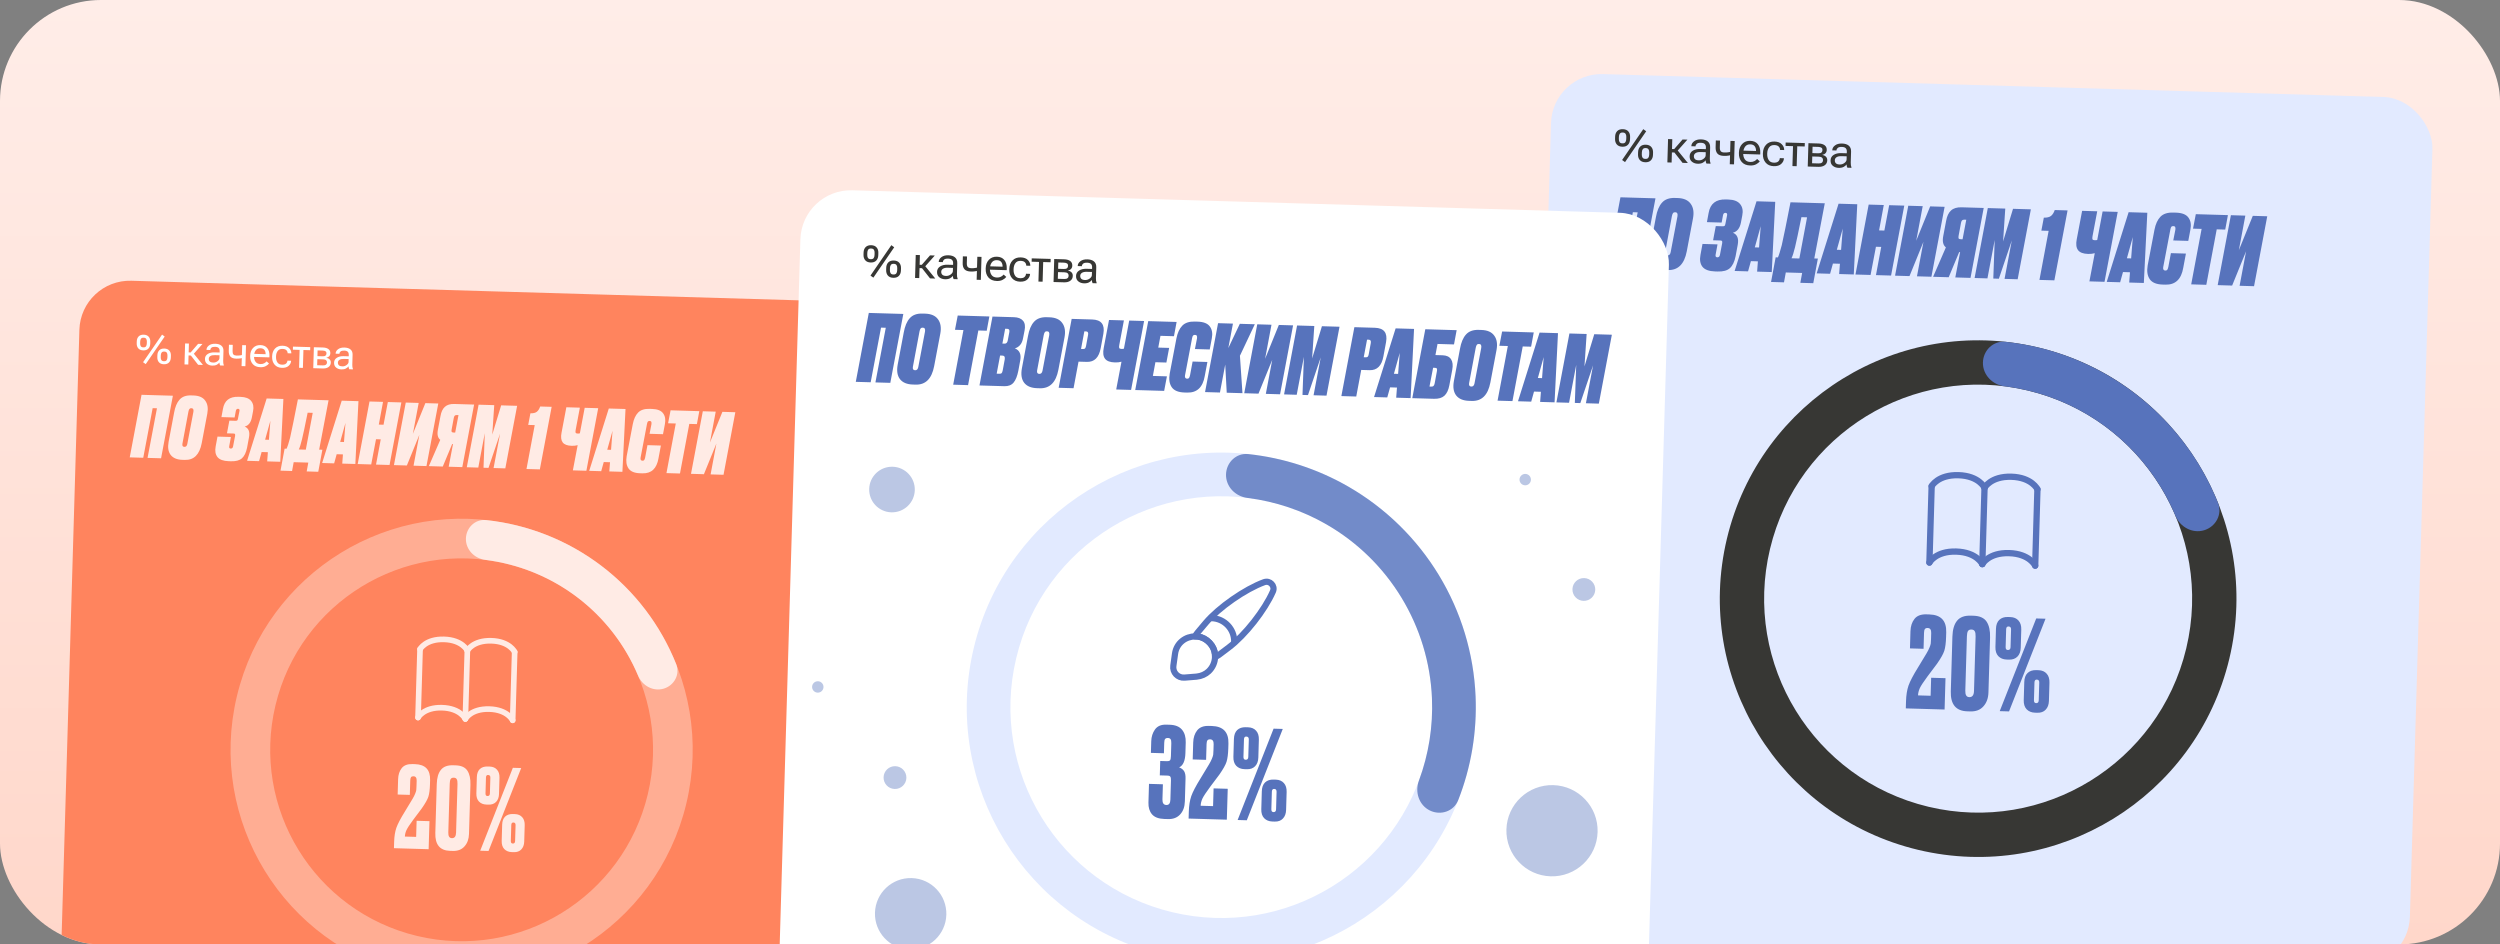 <svg width="495" height="187" viewBox="0 0 495 187" fill="none" xmlns="http://www.w3.org/2000/svg">
<rect x="0" y="0" width="495" height="187" fill="#808080" stroke="none"/>
<g clip-path="url(#clip0_6_278)">
<rect width="495" height="187" rx="20" fill="url(#paint0_linear_6_278)"/>
<rect x="16.013" y="55.295" width="156.176" height="153.945" rx="10" transform="rotate(1.68 16.013 55.295)" fill="#FF845E"/>
<path d="M25.687 90.558L28.025 78.171L34.231 78.353L31.892 90.74L29.216 90.661L31.078 80.839L30.225 80.814L28.363 90.636L25.687 90.558ZM37.897 80.821C37.718 80.816 37.589 80.868 37.507 80.977C37.426 81.075 37.36 81.252 37.307 81.507L36.117 87.867C36.049 88.267 36.182 88.471 36.517 88.481C36.818 88.49 37.008 88.3 37.086 87.912L38.294 81.536C38.375 81.07 38.242 80.831 37.897 80.821ZM37.837 78.292L38.322 78.306C39.404 78.338 40.175 78.678 40.636 79.328C41.108 79.967 41.245 80.825 41.046 81.901L39.937 87.761C39.502 90.014 38.393 91.114 36.609 91.062L36.107 91.047C35.048 91.016 34.276 90.692 33.792 90.075C33.319 89.459 33.182 88.596 33.382 87.485L34.472 81.708C34.673 80.565 35.033 79.705 35.553 79.129C36.072 78.541 36.834 78.262 37.837 78.292ZM46.691 81.38L46.453 82.662L43.843 82.586L44.142 80.971C44.425 79.316 45.442 78.515 47.192 78.566L47.627 78.579C48.62 78.608 49.32 78.879 49.729 79.394C50.149 79.908 50.275 80.582 50.105 81.414L49.868 82.662C49.671 83.672 49.196 84.272 48.442 84.462C49.225 84.775 49.511 85.486 49.3 86.596L48.923 88.627C48.727 89.604 48.388 90.308 47.907 90.74C47.437 91.162 46.717 91.358 45.746 91.33L45.295 91.317C44.224 91.285 43.479 91.012 43.059 90.498C42.65 89.972 42.532 89.266 42.703 88.378L43.061 86.447L45.72 86.525L45.382 88.356C45.328 88.656 45.43 88.81 45.686 88.817C45.943 88.825 46.098 88.678 46.151 88.379L46.547 86.315C46.574 86.137 46.566 86.014 46.524 85.946C46.492 85.878 46.399 85.841 46.242 85.837L44.938 85.799L45.413 83.285L46.634 83.321C46.79 83.325 46.903 83.301 46.971 83.247C47.04 83.182 47.088 83.066 47.115 82.9L47.41 81.401C47.475 81.102 47.379 80.949 47.123 80.941C46.889 80.934 46.745 81.081 46.691 81.38ZM52.902 91.356L53.039 89.535L51.801 89.499L51.296 91.309L48.921 91.239L52.799 78.898L56.11 78.995L55.495 91.432L52.902 91.356ZM52.492 87.058L53.245 87.08L53.54 83.305L52.492 87.058ZM60.724 93.343L61.043 91.594L58.149 91.51L57.83 93.258L55.539 93.191L56.353 88.829L56.754 88.84C56.921 88.488 57.149 87.764 57.438 86.668C57.784 85.126 58.299 82.597 58.983 79.079L65.054 79.257L63.194 89.029L63.83 89.048L63.015 93.41L60.724 93.343ZM59.788 87.021C59.559 87.963 59.35 88.621 59.16 88.995L60.549 89.035L61.918 81.743L60.914 81.714C60.404 84.266 60.029 86.035 59.788 87.021ZM67.765 91.792L67.902 89.971L66.665 89.935L66.16 91.745L63.785 91.675L67.662 79.334L70.974 79.431L70.358 91.868L67.765 91.792ZM67.356 87.494L68.108 87.516L68.403 83.742L67.356 87.494ZM74.453 91.988L75.386 86.993L74.45 86.966L73.5 91.96L70.823 91.881L73.162 79.495L75.838 79.573L75.003 84.069L75.94 84.096L76.792 79.602L79.468 79.68L77.129 92.066L74.453 91.988ZM82.9 79.781L81.749 85.907L84.221 79.819L86.78 79.894L84.441 92.281L81.882 92.206L83.032 86.096L80.561 92.167L78.002 92.092L80.341 79.706L82.9 79.781ZM89.692 87.932L89.525 87.927L87.67 92.375L84.91 92.294L87.172 87.088C86.67 86.693 86.517 86.008 86.713 85.032L87.209 82.418C87.356 81.563 87.648 80.941 88.084 80.552C88.519 80.152 89.144 79.964 89.958 79.988L93.872 80.103L91.534 92.489L88.841 92.41L89.692 87.932ZM90.127 85.651L90.781 82.188L90.446 82.178C90.257 82.173 90.116 82.219 90.024 82.317C89.943 82.415 89.882 82.569 89.843 82.78L89.425 85.028C89.386 85.239 89.387 85.395 89.428 85.496C89.481 85.587 89.603 85.635 89.792 85.641L90.127 85.651ZM92.425 92.515L94.763 80.129L97.858 80.219L97.469 86.05L99.229 80.26L102.391 80.352L100.052 92.739L97.727 92.67L99.015 85.861L96.724 92.641L95.737 92.612L95.987 85.773L94.7 92.582L92.425 92.515ZM105.873 84.171L104.585 84.133L105.021 81.836C105.589 81.852 106.016 81.748 106.302 81.522C106.588 81.285 106.805 80.939 106.952 80.486L109.227 80.553L106.888 92.939L104.245 92.862L105.873 84.171ZM118.443 80.823L116.104 93.209L113.428 93.131L114.378 88.137C114.04 88.238 113.66 88.283 113.236 88.271L113.169 88.269C112.322 88.244 111.737 88.02 111.414 87.598C111.092 87.164 111.016 86.52 111.186 85.666L112.137 80.638L114.813 80.717L113.981 85.129C113.928 85.406 113.928 85.596 113.981 85.698C114.045 85.789 114.178 85.837 114.379 85.843L114.412 85.844C114.602 85.85 114.736 85.831 114.815 85.789L115.767 80.745L118.443 80.823ZM120.644 93.343L120.781 91.522L119.543 91.486L119.038 93.295L116.663 93.226L120.54 80.885L123.852 80.982L123.236 93.419L120.644 93.343ZM120.234 89.045L120.987 89.067L121.281 85.292L120.234 89.045ZM127.741 90.588L128.197 88.14L130.857 88.218L130.381 90.749C130.031 92.781 128.975 93.771 127.213 93.719L126.728 93.705C125.625 93.673 124.864 93.355 124.446 92.751C124.029 92.136 123.908 91.323 124.083 90.313L125.289 83.987C125.486 82.977 125.838 82.212 126.344 81.691C126.851 81.17 127.606 80.924 128.609 80.954L129.094 80.968C130.165 80.999 130.898 81.289 131.295 81.836C131.703 82.384 131.822 83.096 131.651 83.973L131.274 85.971L128.615 85.892L128.989 83.978C129.018 83.767 129.005 83.611 128.953 83.508C128.9 83.406 128.79 83.353 128.623 83.348C128.455 83.343 128.337 83.39 128.267 83.488C128.197 83.576 128.143 83.73 128.103 83.952L126.836 90.611C126.768 91.011 126.896 91.216 127.22 91.225C127.376 91.23 127.489 91.183 127.559 91.085C127.628 90.986 127.689 90.82 127.741 90.588ZM132.775 81.243L138.462 81.41L137.985 83.974L136.48 83.93L134.635 93.753L131.959 93.674L133.804 83.852L132.282 83.807L132.775 81.243ZM141.715 81.506L140.564 87.632L143.036 81.544L145.595 81.62L143.257 94.006L140.698 93.931L141.848 87.821L139.376 93.892L136.817 93.817L139.156 81.431L141.715 81.506Z" fill="#FFEBE5"/>
<path d="M81.879 153.703C81.641 153.696 81.475 153.758 81.382 153.889C81.289 154.021 81.238 154.242 81.229 154.554L81.145 157.387L78.737 157.316L78.826 154.283C78.852 153.391 79.089 152.661 79.537 152.094C79.986 151.527 80.693 151.258 81.659 151.286L82.172 151.301C84.224 151.361 85.22 152.417 85.159 154.469L85.135 155.294C85.104 156.35 84.999 157.165 84.818 157.74C84.638 158.3 84.206 159.069 83.523 160.046C83.337 160.308 82.779 161.051 81.85 162.273C81.138 163.234 80.678 163.935 80.472 164.376C80.28 164.816 80.179 165.238 80.167 165.639L82.397 165.704L82.491 162.515L85.033 162.59L84.87 168.143L78.001 167.941L78.038 166.693C78.07 165.607 78.216 164.681 78.476 163.915C78.752 163.135 79.312 162.065 80.155 160.706L81.68 158.184C81.915 157.789 82.089 157.444 82.201 157.15C82.33 156.841 82.403 156.605 82.423 156.442C82.443 156.264 82.458 156.004 82.468 155.662L82.5 154.592C82.517 154.012 82.31 153.716 81.879 153.703ZM93.147 155.395L92.862 165.118C92.832 166.144 92.532 166.969 91.963 167.592C91.41 168.216 90.642 168.513 89.661 168.484L89.103 168.468C87.096 168.409 86.126 167.227 86.194 164.923L86.478 155.244C86.514 153.995 86.787 153.058 87.297 152.433C87.807 151.794 88.619 151.49 89.734 151.523L90.202 151.537C91.317 151.569 92.096 151.919 92.538 152.587C92.979 153.255 93.183 154.191 93.147 155.395ZM90.302 164.865L90.585 155.231C90.598 154.785 90.548 154.471 90.434 154.289C90.336 154.092 90.138 153.99 89.841 153.981C89.558 153.973 89.355 154.064 89.23 154.253C89.12 154.444 89.059 154.754 89.046 155.186L88.764 164.82C88.742 165.563 88.976 165.942 89.467 165.956C90.002 165.972 90.281 165.608 90.302 164.865ZM94.321 157.081L94.415 153.87C94.436 153.171 94.63 152.641 94.998 152.28C95.38 151.919 95.891 151.748 96.531 151.767L96.954 151.779C97.579 151.798 98.064 152.005 98.409 152.402C98.755 152.784 98.918 153.317 98.898 154.001L98.804 157.213C98.784 157.882 98.59 158.404 98.222 158.78C97.854 159.157 97.358 159.335 96.733 159.317L96.31 159.305C95.7 159.287 95.207 159.086 94.832 158.703C94.471 158.321 94.301 157.78 94.321 157.081ZM99.335 166.491L99.429 163.28C99.45 162.581 99.644 162.051 100.012 161.69C100.394 161.329 100.905 161.158 101.545 161.177L101.946 161.189C102.57 161.207 103.055 161.415 103.401 161.812C103.747 162.194 103.91 162.727 103.89 163.411L103.796 166.622C103.776 167.291 103.582 167.814 103.214 168.19C102.861 168.566 102.372 168.745 101.747 168.727L101.324 168.715C100.714 168.697 100.221 168.496 99.846 168.113C99.485 167.731 99.315 167.19 99.335 166.491ZM101.545 152.025L103.195 152.074L96.732 168.491L95.082 168.442L101.545 152.025ZM96.999 157.115L97.091 153.971C97.101 153.629 96.95 153.453 96.638 153.444C96.37 153.436 96.231 153.603 96.221 153.945L96.129 157.09C96.119 157.432 96.248 157.606 96.515 157.614C96.828 157.624 96.989 157.457 96.999 157.115ZM101.529 167.024C101.827 167.033 101.98 166.867 101.99 166.525L102.083 163.38C102.093 163.038 101.949 162.863 101.652 162.854C101.384 162.846 101.245 163.013 101.235 163.355L101.143 166.5C101.133 166.842 101.262 167.017 101.529 167.024Z" fill="#FFEBE5"/>
<path d="M92.536 128.815L92.139 142.345" stroke="#FFEBE5" stroke-width="1.116" stroke-linecap="round"/>
<path d="M101.904 129.09L101.507 142.62" stroke="#FFEBE5" stroke-width="1.116" stroke-linecap="round"/>
<path d="M83.169 128.541L82.772 142.07" stroke="#FFEBE5" stroke-width="1.116" stroke-linecap="round"/>
<path d="M101.506 142.62C101.506 142.62 100.526 140.508 96.883 140.401C93.241 140.294 92.139 142.345 92.139 142.345" stroke="#FFEBE5" stroke-width="1.116" stroke-linecap="round"/>
<path d="M92.138 142.345C92.138 142.345 91.159 140.233 87.516 140.126C83.874 140.019 82.772 142.07 82.772 142.07" stroke="#FFEBE5" stroke-width="1.116" stroke-linecap="round"/>
<path d="M101.903 129.091C101.903 129.091 100.923 126.979 97.281 126.872C93.638 126.765 92.537 128.816 92.537 128.816" stroke="#FFEBE5" stroke-width="1.116" stroke-linecap="round"/>
<path d="M92.535 128.815C92.535 128.815 91.555 126.703 87.913 126.597C84.27 126.49 83.168 128.541 83.168 128.541" stroke="#FFEBE5" stroke-width="1.116" stroke-linecap="round"/>
<path d="M27.068 67.982L27.08 67.585C27.092 67.179 27.216 66.855 27.452 66.612C27.69 66.37 28.026 66.255 28.457 66.268C28.892 66.281 29.22 66.415 29.441 66.671C29.663 66.926 29.767 67.257 29.755 67.664L29.744 68.06C29.732 68.467 29.608 68.791 29.372 69.034C29.136 69.276 28.801 69.391 28.366 69.378C27.934 69.365 27.606 69.231 27.382 68.975C27.161 68.719 27.056 68.388 27.068 67.982ZM27.747 68.002C27.74 68.223 27.783 68.406 27.875 68.551C27.968 68.696 28.137 68.772 28.384 68.779C28.633 68.787 28.806 68.721 28.904 68.581C29.005 68.442 29.059 68.261 29.065 68.04L29.077 67.644C29.083 67.423 29.041 67.24 28.948 67.095C28.858 66.95 28.689 66.874 28.44 66.866C28.193 66.859 28.02 66.925 27.919 67.065C27.818 67.204 27.765 67.384 27.758 67.605L27.747 68.002ZM32.608 66.634L28.855 72.093L28.328 71.719L32.089 66.252L32.608 66.634ZM31.149 70.726L31.161 70.329C31.173 69.923 31.297 69.599 31.533 69.356C31.771 69.114 32.107 68.999 32.539 69.012C32.973 69.025 33.301 69.159 33.522 69.415C33.744 69.67 33.849 70.001 33.837 70.408L33.825 70.804C33.813 71.211 33.689 71.535 33.453 71.778C33.217 72.02 32.882 72.135 32.447 72.122C32.015 72.109 31.688 71.975 31.464 71.719C31.242 71.464 31.137 71.132 31.149 70.726ZM31.828 70.746C31.821 70.967 31.864 71.15 31.957 71.295C32.049 71.44 32.218 71.516 32.465 71.524C32.714 71.531 32.888 71.465 32.986 71.325C33.086 71.186 33.14 71.005 33.147 70.784L33.158 70.388C33.165 70.167 33.122 69.984 33.029 69.839C32.94 69.694 32.77 69.618 32.521 69.61C32.275 69.603 32.101 69.669 32 69.809C31.899 69.948 31.846 70.128 31.839 70.349L31.828 70.746ZM39.23 72.233L37.675 70.242L38.169 69.776L40.183 72.261L39.23 72.233ZM36.976 69.764L37.749 69.787L39.226 68.079L40.087 68.104L38.063 70.402L36.958 70.37L36.976 69.764ZM37.404 68.026L37.283 72.176L36.528 72.154L36.65 68.003L37.404 68.026ZM40.581 71.052C40.593 70.63 40.778 70.308 41.136 70.084C41.493 69.858 41.941 69.753 42.48 69.769L43.482 69.798L43.492 69.471C43.499 69.242 43.434 69.054 43.299 68.908C43.166 68.759 42.93 68.68 42.592 68.67C42.257 68.66 42.015 68.718 41.866 68.843C41.718 68.966 41.641 69.112 41.636 69.283L41.635 69.302L40.881 69.279L40.881 69.26C40.891 68.928 41.053 68.641 41.368 68.401C41.685 68.161 42.107 68.049 42.633 68.064C43.156 68.08 43.559 68.207 43.842 68.447C44.125 68.687 44.26 69.035 44.247 69.493L44.189 71.463C44.184 71.628 44.192 71.785 44.213 71.933C44.237 72.079 44.271 72.208 44.316 72.321L44.314 72.382L43.583 72.361C43.547 72.294 43.515 72.206 43.487 72.099C43.46 71.991 43.444 71.885 43.439 71.781C43.33 71.948 43.158 72.094 42.923 72.219C42.688 72.345 42.388 72.402 42.022 72.391C41.612 72.379 41.266 72.258 40.983 72.029C40.703 71.797 40.569 71.471 40.581 71.052ZM41.337 71.036C41.33 71.265 41.397 71.446 41.538 71.58C41.682 71.711 41.907 71.781 42.215 71.79C42.522 71.799 42.803 71.711 43.058 71.525C43.313 71.337 43.443 71.135 43.45 70.919L43.466 70.343L42.544 70.316C42.155 70.305 41.858 70.365 41.654 70.496C41.449 70.625 41.343 70.805 41.337 71.036ZM46.051 69.485C46.041 69.815 46.098 70.049 46.221 70.188C46.344 70.323 46.551 70.396 46.84 70.404C47.117 70.412 47.359 70.399 47.566 70.364C47.776 70.33 48.013 70.283 48.276 70.225L48.258 70.835C48.013 70.881 47.781 70.925 47.564 70.967C47.349 71.007 47.078 71.021 46.75 71.012C46.227 70.996 45.849 70.858 45.618 70.597C45.389 70.334 45.282 69.955 45.297 69.462L45.332 68.258L46.086 68.28L46.051 69.485ZM48.709 68.357L48.587 72.508L47.832 72.486L47.954 68.335L48.709 68.357ZM49.534 70.517L49.538 70.395C49.556 69.77 49.75 69.265 50.12 68.879C50.492 68.493 50.973 68.309 51.563 68.326C52.157 68.344 52.608 68.543 52.915 68.923C53.224 69.303 53.369 69.809 53.351 70.439L53.341 70.759L49.999 70.661L50.017 70.055L52.593 70.13L52.593 70.142C52.603 69.809 52.528 69.531 52.369 69.308C52.213 69.082 51.938 68.963 51.544 68.951C51.156 68.94 50.854 69.076 50.64 69.36C50.428 69.644 50.316 69.996 50.304 70.418L50.3 70.54C50.288 70.962 50.384 71.322 50.589 71.62C50.796 71.916 51.125 72.071 51.575 72.084C51.852 72.092 52.091 72.043 52.292 71.937C52.496 71.831 52.661 71.703 52.788 71.551L53.264 71.977C53.123 72.166 52.906 72.339 52.611 72.496C52.32 72.65 51.968 72.721 51.556 72.709C50.883 72.689 50.373 72.476 50.026 72.069C49.68 71.662 49.516 71.145 49.534 70.517ZM53.879 70.645L53.882 70.523C53.901 69.898 54.094 69.392 54.461 69.007C54.831 68.621 55.328 68.437 55.953 68.455C56.533 68.472 56.968 68.634 57.259 68.94C57.553 69.246 57.694 69.582 57.683 69.948L57.683 69.967L56.947 69.945L56.948 69.926C56.954 69.713 56.877 69.522 56.717 69.355C56.559 69.185 56.298 69.095 55.935 69.084C55.511 69.072 55.194 69.207 54.984 69.491C54.778 69.775 54.668 70.126 54.656 70.546L54.653 70.668C54.64 71.089 54.729 71.448 54.919 71.743C55.111 72.039 55.419 72.193 55.843 72.206C56.207 72.216 56.472 72.142 56.639 71.985C56.809 71.824 56.898 71.638 56.904 71.424L56.904 71.405L57.64 71.427L57.639 71.446C57.629 71.811 57.468 72.139 57.157 72.427C56.848 72.716 56.404 72.851 55.825 72.834C55.2 72.816 54.714 72.603 54.367 72.197C54.023 71.79 53.86 71.272 53.879 70.645ZM57.99 69.24L58.008 68.63L61.431 68.73L61.413 69.34L60.079 69.301L59.975 72.842L59.22 72.82L59.324 69.279L57.99 69.24ZM62.025 72.902L62.147 68.751L63.938 68.804C64.398 68.817 64.76 68.921 65.024 69.114C65.29 69.305 65.418 69.586 65.407 69.957C65.401 70.191 65.326 70.384 65.184 70.538C65.043 70.689 64.854 70.786 64.619 70.83L64.619 70.842C64.904 70.893 65.124 71.003 65.276 71.17C65.432 71.335 65.506 71.543 65.499 71.794C65.487 72.175 65.338 72.469 65.049 72.674C64.761 72.876 64.39 72.971 63.935 72.958L62.025 72.902ZM62.851 70.515L63.887 70.546C64.149 70.553 64.338 70.507 64.456 70.406C64.576 70.305 64.639 70.161 64.644 69.973C64.65 69.79 64.595 69.656 64.48 69.571C64.368 69.484 64.182 69.431 63.92 69.414L62.884 69.383L62.851 70.515ZM62.798 72.314L63.953 72.348C64.217 72.356 64.413 72.309 64.54 72.209C64.671 72.108 64.738 71.963 64.744 71.772C64.749 71.587 64.691 71.439 64.57 71.329C64.451 71.218 64.257 71.159 63.988 71.151L62.833 71.117L62.798 72.314ZM66.147 71.802C66.159 71.38 66.344 71.058 66.702 70.834C67.059 70.608 67.507 70.503 68.046 70.519L69.048 70.548L69.058 70.22C69.065 69.992 69 69.804 68.865 69.658C68.732 69.509 68.496 69.43 68.158 69.42C67.823 69.41 67.581 69.468 67.432 69.593C67.284 69.716 67.207 69.862 67.202 70.032L67.201 70.052L66.447 70.029L66.447 70.01C66.457 69.677 66.619 69.391 66.934 69.151C67.251 68.911 67.673 68.799 68.199 68.814C68.722 68.83 69.125 68.957 69.408 69.197C69.691 69.437 69.826 69.785 69.812 70.243L69.755 72.213C69.75 72.378 69.758 72.535 69.779 72.683C69.803 72.829 69.837 72.958 69.882 73.071L69.88 73.132L69.149 73.111C69.112 73.043 69.081 72.956 69.053 72.849C69.026 72.741 69.01 72.635 69.005 72.531C68.896 72.698 68.724 72.844 68.489 72.969C68.254 73.095 67.953 73.152 67.588 73.141C67.178 73.129 66.832 73.008 66.549 72.779C66.269 72.547 66.135 72.221 66.147 71.802ZM66.903 71.786C66.896 72.015 66.963 72.196 67.104 72.33C67.248 72.461 67.473 72.531 67.781 72.54C68.088 72.549 68.369 72.461 68.624 72.275C68.879 72.087 69.009 71.885 69.015 71.669L69.032 71.093L68.11 71.066C67.721 71.055 67.424 71.115 67.22 71.246C67.015 71.375 66.909 71.555 66.903 71.786Z" fill="white"/>
<path d="M102.029 103.969C126.602 109.838 141.764 134.516 135.895 159.089C130.025 183.662 105.347 198.824 80.774 192.955C56.202 187.085 41.039 162.407 46.909 137.834C52.778 113.261 77.456 98.099 102.029 103.969ZM82.597 185.322C102.955 190.185 123.4 177.624 128.263 157.266C133.125 136.908 120.564 116.463 100.206 111.601C79.849 106.738 59.403 119.299 54.541 139.657C49.678 160.015 62.239 180.46 82.597 185.322Z" fill="#FFEBE5" fill-opacity="0.4"/>
<path d="M92.25 106.649C92.294 104.483 94.09 102.745 96.244 102.974C104.497 103.853 112.382 106.963 119.035 112.006C125.688 117.049 130.814 123.801 133.89 131.509C134.693 133.521 133.505 135.72 131.431 136.347V136.347C129.357 136.975 127.185 135.792 126.347 133.794C123.775 127.667 119.627 122.301 114.295 118.26C108.963 114.218 102.676 111.675 96.082 110.854C93.932 110.587 92.206 108.816 92.25 106.649V106.649Z" fill="#FFEBE5"/>
<rect x="307.392" y="14.377" width="174.593" height="172.099" rx="10" transform="rotate(1.68 307.392 14.377)" fill="#E2EAFF"/>
<path d="M318.232 52.912L320.847 39.065L327.784 39.268L325.169 53.115L322.177 53.028L324.259 42.047L323.305 42.019L321.224 53L318.232 52.912ZM331.695 42.022C331.496 42.016 331.35 42.074 331.259 42.196C331.169 42.306 331.095 42.503 331.036 42.789L329.705 49.898C329.629 50.345 329.779 50.574 330.153 50.585C330.489 50.595 330.701 50.383 330.789 49.949L332.139 42.821C332.23 42.3 332.081 42.033 331.695 42.022ZM331.628 39.194L332.171 39.21C333.38 39.245 334.242 39.626 334.757 40.352C335.285 41.067 335.438 42.026 335.215 43.229L333.975 49.78C333.49 52.299 332.25 53.529 330.255 53.47L329.694 53.454C328.51 53.419 327.647 53.057 327.106 52.367C326.577 51.678 326.425 50.713 326.648 49.472L327.867 43.014C328.092 41.735 328.494 40.774 329.074 40.13C329.655 39.473 330.506 39.161 331.628 39.194ZM341.153 42.636L340.886 44.069L337.969 43.984L338.303 42.178C338.619 40.329 339.756 39.432 341.713 39.49L342.199 39.504C343.308 39.537 344.092 39.84 344.549 40.415C345.019 40.99 345.159 41.743 344.969 42.673L344.704 44.069C344.483 45.198 343.952 45.868 343.11 46.081C343.986 46.431 344.305 47.226 344.069 48.467L343.647 50.738C343.428 51.829 343.049 52.617 342.511 53.1C341.986 53.571 341.181 53.791 340.096 53.759L339.592 53.744C338.395 53.709 337.562 53.404 337.092 52.829C336.635 52.241 336.502 51.452 336.694 50.459L337.094 48.3L340.067 48.387L339.689 50.435C339.629 50.77 339.742 50.941 340.029 50.95C340.316 50.958 340.489 50.795 340.549 50.46L340.991 48.152C341.022 47.953 341.013 47.816 340.965 47.74C340.93 47.664 340.825 47.623 340.651 47.618L339.192 47.575L339.724 44.765L341.089 44.805C341.263 44.81 341.389 44.783 341.466 44.723C341.543 44.65 341.596 44.521 341.627 44.334L341.957 42.66C342.029 42.325 341.922 42.153 341.635 42.145C341.373 42.137 341.212 42.301 341.153 42.636ZM347.909 53.782L348.062 51.747L346.678 51.706L346.114 53.73L343.459 53.652L347.793 39.855L351.496 39.964L350.807 53.867L347.909 53.782ZM347.451 48.978L348.292 49.003L348.622 44.783L347.451 48.978ZM356.466 55.998L356.823 54.044L353.588 53.949L353.231 55.903L350.669 55.828L351.58 50.952L352.028 50.965C352.215 50.571 352.469 49.761 352.792 48.536C353.18 46.813 353.755 43.985 354.519 40.053L361.307 40.252L359.227 51.176L359.938 51.197L359.028 56.073L356.466 55.998ZM355.419 48.931C355.164 49.984 354.93 50.719 354.718 51.137L356.27 51.183L357.801 43.031L356.679 42.998C356.108 45.851 355.689 47.828 355.419 48.931ZM364.151 54.259L364.304 52.223L362.92 52.183L362.356 54.206L359.701 54.128L364.035 40.332L367.738 40.44L367.049 54.344L364.151 54.259ZM363.693 49.454L364.534 49.479L364.864 45.259L363.693 49.454ZM371.44 54.472L372.483 48.889L371.436 48.858L370.374 54.441L367.383 54.353L369.997 40.507L372.989 40.594L372.055 45.62L373.102 45.651L374.055 40.626L377.046 40.713L374.432 54.56L371.44 54.472ZM380.696 40.82L379.409 47.669L382.173 40.864L385.034 40.948L382.419 54.794L379.559 54.711L380.844 47.88L378.081 54.667L375.221 54.583L377.835 40.736L380.696 40.82ZM388.102 49.927L387.915 49.921L385.841 54.895L382.756 54.804L385.285 48.983C384.724 48.543 384.553 47.777 384.772 46.685L385.326 43.763C385.491 42.807 385.817 42.112 386.304 41.677C386.791 41.23 387.49 41.02 388.4 41.046L392.775 41.175L390.161 55.022L387.15 54.933L388.102 49.927ZM388.588 47.377L389.32 43.506L388.946 43.495C388.734 43.489 388.576 43.541 388.473 43.65C388.383 43.759 388.315 43.932 388.271 44.168L387.804 46.681C387.76 46.916 387.761 47.091 387.807 47.205C387.867 47.306 388.003 47.36 388.214 47.366L388.588 47.377ZM390.97 55.045L393.585 41.198L397.044 41.3L396.61 47.818L398.577 41.345L402.111 41.449L399.497 55.295L396.898 55.219L398.337 47.607L395.776 55.186L394.673 55.154L394.953 47.508L393.513 55.12L390.97 55.045ZM405.63 45.706L404.19 45.664L404.677 43.096C405.313 43.114 405.791 42.997 406.11 42.745C406.43 42.48 406.672 42.094 406.836 41.587L409.379 41.662L406.765 55.508L403.811 55.422L405.63 45.706ZM419.309 41.953L416.694 55.8L413.702 55.712L414.765 50.129C414.387 50.242 413.961 50.292 413.488 50.279L413.413 50.276C412.465 50.248 411.811 49.998 411.451 49.526C411.091 49.042 411.006 48.322 411.196 47.367L412.259 41.746L415.251 41.834L414.32 46.766C414.261 47.076 414.261 47.288 414.32 47.402C414.392 47.504 414.54 47.558 414.765 47.565L414.802 47.566C415.014 47.572 415.165 47.552 415.253 47.504L416.317 41.865L419.309 41.953ZM421.582 55.943L421.735 53.908L420.351 53.867L419.787 55.89L417.132 55.813L421.466 42.016L425.169 42.125L424.48 56.028L421.582 55.943ZM421.124 51.139L421.965 51.163L422.295 46.944L421.124 51.139ZM429.329 52.858L429.839 50.122L432.812 50.209L432.28 53.038C431.889 55.31 430.709 56.417 428.739 56.359L428.197 56.343C426.963 56.307 426.113 55.951 425.646 55.276C425.179 54.589 425.044 53.68 425.239 52.551L426.588 45.479C426.808 44.35 427.202 43.494 427.768 42.912C428.334 42.33 429.178 42.055 430.3 42.088L430.842 42.104C432.039 42.139 432.859 42.463 433.302 43.074C433.759 43.687 433.891 44.483 433.7 45.463L433.279 47.696L430.306 47.609L430.724 45.469C430.756 45.233 430.743 45.058 430.684 44.944C430.625 44.83 430.502 44.77 430.315 44.765C430.128 44.759 429.995 44.812 429.917 44.922C429.839 45.019 429.778 45.192 429.733 45.44L428.317 52.884C428.242 53.331 428.385 53.56 428.746 53.571C428.921 53.576 429.047 53.523 429.125 53.413C429.203 53.303 429.271 53.118 429.329 52.858ZM434.77 42.406L441.128 42.593L440.595 45.459L438.912 45.41L436.849 56.391L433.857 56.303L435.92 45.322L434.218 45.272L434.77 42.406ZM444.577 42.694L443.291 49.543L446.054 42.737L448.915 42.821L446.301 56.668L443.44 56.584L444.726 49.754L441.963 56.541L439.102 56.457L441.716 42.61L444.577 42.694Z" fill="#5773BC"/>
<path d="M381.684 124.343C381.418 124.336 381.233 124.405 381.129 124.552C381.024 124.698 380.967 124.946 380.957 125.295L380.864 128.461L378.172 128.382L378.271 124.992C378.3 123.995 378.565 123.179 379.066 122.545C379.567 121.911 380.358 121.61 381.438 121.641L382.012 121.658C384.306 121.725 385.419 122.906 385.351 125.199L385.324 126.122C385.29 127.302 385.172 128.213 384.97 128.856C384.768 129.483 384.286 130.342 383.522 131.434C383.314 131.727 382.69 132.557 381.652 133.924C380.855 134.999 380.342 135.782 380.111 136.274C379.897 136.767 379.783 137.238 379.77 137.687L382.263 137.76L382.368 134.195L385.21 134.278L385.028 140.486L377.349 140.261L377.39 138.865C377.426 137.651 377.589 136.616 377.88 135.76C378.189 134.887 378.814 133.691 379.757 132.172L381.462 129.352C381.724 128.911 381.919 128.526 382.045 128.197C382.188 127.851 382.27 127.588 382.292 127.405C382.315 127.206 382.332 126.916 382.343 126.534L382.378 125.337C382.397 124.689 382.166 124.357 381.684 124.343ZM394.032 126.228L393.713 137.098C393.679 138.244 393.345 139.166 392.709 139.863C392.089 140.56 391.231 140.892 390.134 140.86L389.511 140.842C387.267 140.776 386.183 139.455 386.259 136.879L386.576 126.059C386.617 124.663 386.922 123.615 387.491 122.917C388.061 122.201 388.97 121.862 390.216 121.899L390.74 121.914C391.986 121.951 392.856 122.342 393.35 123.089C393.844 123.835 394.071 124.881 394.032 126.228ZM390.852 136.814L391.168 126.044C391.182 125.545 391.126 125.194 390.999 124.991C390.889 124.771 390.668 124.657 390.335 124.647C390.019 124.638 389.792 124.739 389.653 124.951C389.53 125.164 389.461 125.511 389.447 125.993L389.131 136.764C389.107 137.595 389.369 138.018 389.918 138.034C390.516 138.052 390.827 137.645 390.852 136.814ZM395.095 128.105L395.2 124.515C395.223 123.734 395.44 123.141 395.851 122.738C396.279 122.334 396.85 122.143 397.565 122.164L398.039 122.178C398.737 122.198 399.279 122.431 399.665 122.874C400.052 123.302 400.234 123.898 400.212 124.662L400.106 128.252C400.084 129 399.868 129.584 399.456 130.005C399.044 130.425 398.49 130.625 397.791 130.605L397.318 130.591C396.636 130.571 396.086 130.347 395.666 129.919C395.262 129.491 395.072 128.886 395.095 128.105ZM400.7 138.625L400.806 135.035C400.828 134.254 401.045 133.661 401.457 133.257C401.884 132.854 402.455 132.663 403.17 132.684L403.619 132.697C404.317 132.717 404.859 132.95 405.245 133.393C405.632 133.821 405.814 134.417 405.792 135.181L405.687 138.771C405.665 139.519 405.448 140.103 405.036 140.524C404.641 140.945 404.095 141.145 403.397 141.124L402.923 141.111C402.242 141.091 401.691 140.867 401.271 140.438C400.868 140.011 400.677 139.406 400.7 138.625ZM403.171 122.453L405.016 122.507L397.79 140.86L395.945 140.806L403.171 122.453ZM398.088 128.143L398.191 124.628C398.203 124.246 398.034 124.049 397.685 124.039C397.385 124.03 397.23 124.217 397.219 124.599L397.116 128.115C397.105 128.497 397.249 128.692 397.548 128.701C397.897 128.711 398.077 128.525 398.088 128.143ZM403.153 139.221C403.486 139.231 403.657 139.044 403.669 138.662L403.772 135.147C403.783 134.765 403.622 134.569 403.29 134.559C402.991 134.55 402.835 134.737 402.824 135.119L402.721 138.634C402.71 139.017 402.854 139.212 403.153 139.221Z" fill="#5773BC"/>
<path d="M392.939 96.568L392.496 111.692" stroke="#5773BC" stroke-width="1.247" stroke-linecap="round"/>
<path d="M403.411 96.875L402.968 112" stroke="#5773BC" stroke-width="1.247" stroke-linecap="round"/>
<path d="M382.467 96.261L382.023 111.385" stroke="#5773BC" stroke-width="1.247" stroke-linecap="round"/>
<path d="M402.967 112C402.967 112 401.872 109.639 397.8 109.519C393.728 109.4 392.496 111.692 392.496 111.692" stroke="#5773BC" stroke-width="1.247" stroke-linecap="round"/>
<path d="M392.495 111.692C392.495 111.692 391.399 109.331 387.327 109.212C383.255 109.093 382.024 111.385 382.024 111.385" stroke="#5773BC" stroke-width="1.247" stroke-linecap="round"/>
<path d="M403.411 96.875C403.411 96.875 402.315 94.514 398.243 94.394C394.171 94.275 392.94 96.568 392.94 96.568" stroke="#5773BC" stroke-width="1.247" stroke-linecap="round"/>
<path d="M392.938 96.568C392.938 96.568 391.843 94.207 387.771 94.087C383.699 93.968 382.467 96.261 382.467 96.261" stroke="#5773BC" stroke-width="1.247" stroke-linecap="round"/>
<path d="M319.781 27.491L319.794 27.048C319.808 26.594 319.945 26.231 320.206 25.96C320.47 25.689 320.842 25.561 321.322 25.575C321.804 25.589 322.168 25.739 322.413 26.025C322.657 26.31 322.773 26.68 322.76 27.135L322.747 27.578C322.733 28.033 322.596 28.395 322.335 28.666C322.074 28.937 321.702 29.066 321.22 29.052C320.74 29.037 320.376 28.887 320.128 28.602C319.884 28.316 319.768 27.946 319.781 27.491ZM320.531 27.513C320.524 27.76 320.572 27.966 320.675 28.131C320.778 28.294 320.966 28.379 321.239 28.387C321.515 28.395 321.707 28.321 321.817 28.165C321.93 28.006 321.99 27.803 321.997 27.556L322.01 27.113C322.017 26.866 321.969 26.661 321.866 26.499C321.766 26.334 321.578 26.247 321.302 26.239C321.029 26.231 320.837 26.307 320.724 26.465C320.611 26.621 320.552 26.823 320.544 27.07L320.531 27.513ZM325.945 25.992L321.757 32.095L321.177 31.681L325.369 25.57L325.945 25.992ZM324.327 30.567L324.34 30.124C324.353 29.669 324.49 29.307 324.751 29.036C325.015 28.765 325.387 28.636 325.867 28.65C326.35 28.665 326.713 28.815 326.958 29.1C327.203 29.386 327.318 29.756 327.305 30.211L327.292 30.654C327.279 31.108 327.141 31.471 326.881 31.742C326.62 32.013 326.248 32.141 325.765 32.127C325.285 32.113 324.921 31.963 324.673 31.677C324.429 31.392 324.313 31.021 324.327 30.567ZM325.076 30.589C325.069 30.836 325.117 31.042 325.22 31.207C325.324 31.369 325.512 31.454 325.784 31.462C326.06 31.471 326.252 31.397 326.362 31.241C326.475 31.082 326.535 30.879 326.542 30.632L326.555 30.189C326.562 29.942 326.514 29.737 326.411 29.575C326.311 29.41 326.123 29.323 325.847 29.315C325.575 29.307 325.382 29.383 325.269 29.541C325.157 29.697 325.097 29.899 325.089 30.146L325.076 30.589ZM333.147 32.246L331.408 30.037L331.957 29.516L334.2 32.276L333.147 32.246ZM330.635 29.494L331.487 29.519L333.147 27.619L334.105 27.647L331.838 30.203L330.616 30.167L330.635 29.494ZM331.114 27.559L330.979 32.182L330.139 32.157L330.275 27.535L331.114 27.559ZM334.549 30.926C334.562 30.458 334.766 30.098 335.16 29.848C335.557 29.599 336.054 29.482 336.65 29.5L337.758 29.532L337.769 29.17C337.776 28.915 337.705 28.703 337.557 28.537C337.411 28.371 337.151 28.282 336.776 28.271C336.406 28.26 336.139 28.325 335.973 28.465C335.809 28.602 335.725 28.766 335.719 28.956L335.719 28.978L334.884 28.953L334.884 28.932C334.895 28.56 335.075 28.241 335.424 27.976C335.773 27.707 336.239 27.581 336.821 27.599C337.4 27.616 337.847 27.758 338.16 28.026C338.474 28.294 338.623 28.683 338.608 29.195L338.544 31.381C338.538 31.565 338.547 31.74 338.571 31.906C338.597 32.069 338.636 32.213 338.686 32.34L338.684 32.408L337.87 32.384C337.83 32.309 337.794 32.213 337.764 32.095C337.733 31.975 337.715 31.857 337.71 31.74C337.591 31.924 337.402 32.086 337.142 32.226C336.882 32.367 336.55 32.431 336.147 32.419C335.692 32.406 335.308 32.271 334.994 32.014C334.683 31.758 334.535 31.395 334.549 30.926ZM335.389 30.908C335.382 31.164 335.455 31.367 335.61 31.516C335.768 31.663 336.017 31.741 336.358 31.751C336.699 31.761 337.009 31.662 337.288 31.454C337.57 31.244 337.714 31.018 337.721 30.776L337.74 30.133L336.722 30.103C336.293 30.091 335.966 30.158 335.74 30.305C335.514 30.449 335.397 30.65 335.389 30.908ZM340.526 29.166C340.515 29.535 340.578 29.797 340.716 29.952C340.853 30.104 341.086 30.184 341.412 30.194C341.716 30.203 341.982 30.188 342.211 30.149C342.44 30.11 342.7 30.06 342.992 29.997L342.972 30.67C342.7 30.722 342.444 30.77 342.204 30.814C341.967 30.858 341.667 30.875 341.303 30.864C340.721 30.847 340.302 30.694 340.046 30.405C339.793 30.114 339.674 29.692 339.691 29.141L339.73 27.812L340.565 27.836L340.526 29.166ZM343.47 27.922L343.335 32.544L342.495 32.52L342.631 27.897L343.47 27.922ZM344.306 30.326L344.31 30.189C344.331 29.493 344.546 28.931 344.957 28.503C345.367 28.071 345.899 27.865 346.553 27.884C347.212 27.903 347.711 28.125 348.051 28.551C348.394 28.973 348.555 29.535 348.535 30.236L348.524 30.59L344.822 30.481L344.841 29.812L347.692 29.896L347.692 29.892C347.703 29.525 347.619 29.219 347.442 28.972C347.267 28.722 346.965 28.591 346.536 28.579C346.105 28.566 345.77 28.718 345.534 29.035C345.3 29.353 345.176 29.746 345.162 30.214L345.158 30.351C345.144 30.822 345.251 31.223 345.477 31.554C345.706 31.885 346.069 32.057 346.566 32.072C346.873 32.081 347.138 32.026 347.36 31.908C347.585 31.789 347.768 31.647 347.91 31.48L348.438 31.948C348.281 32.159 348.041 32.353 347.717 32.528C347.394 32.7 347.003 32.78 346.546 32.767C345.799 32.745 345.233 32.508 344.848 32.056C344.466 31.601 344.286 31.024 344.306 30.326ZM349.051 30.465L349.055 30.328C349.075 29.633 349.289 29.07 349.697 28.642C350.105 28.21 350.655 28.004 351.348 28.025C351.99 28.044 352.472 28.224 352.795 28.566C353.12 28.908 353.277 29.282 353.265 29.689L353.265 29.71L352.446 29.686L352.447 29.665C352.454 29.426 352.369 29.213 352.193 29.026C352.017 28.836 351.728 28.735 351.328 28.723C350.859 28.71 350.509 28.861 350.278 29.179C350.047 29.496 349.925 29.888 349.911 30.354L349.907 30.49C349.893 30.961 349.992 31.362 350.204 31.693C350.416 32.023 350.757 32.195 351.225 32.209C351.626 32.22 351.92 32.137 352.107 31.957C352.294 31.778 352.391 31.569 352.398 31.331L352.399 31.309L353.217 31.333L353.216 31.355C353.204 31.764 353.026 32.129 352.681 32.452C352.339 32.772 351.847 32.922 351.205 32.903C350.512 32.883 349.974 32.647 349.593 32.195C349.211 31.74 349.03 31.163 349.051 30.465ZM353.538 28.895L353.558 28.217L357.354 28.329L357.334 29.006L355.856 28.963L355.74 32.908L354.901 32.884L355.016 28.938L353.538 28.895ZM357.932 32.973L358.068 28.35L360.062 28.408C360.573 28.423 360.976 28.539 361.271 28.755C361.566 28.968 361.708 29.281 361.696 29.693C361.688 29.954 361.605 30.169 361.447 30.338C361.288 30.507 361.077 30.616 360.814 30.665L360.814 30.678C361.134 30.735 361.379 30.858 361.55 31.045C361.723 31.229 361.806 31.46 361.798 31.738C361.785 32.164 361.618 32.491 361.296 32.717C360.976 32.944 360.564 33.05 360.058 33.035L357.932 32.973ZM358.85 30.317L360.005 30.351C360.297 30.36 360.509 30.308 360.641 30.195C360.772 30.082 360.841 29.921 360.847 29.71C360.853 29.509 360.793 29.359 360.668 29.262C360.543 29.162 360.334 29.103 360.042 29.086L358.887 29.052L358.85 30.317ZM358.791 32.324L360.078 32.362C360.374 32.37 360.593 32.319 360.735 32.206C360.878 32.091 360.952 31.927 360.959 31.714C360.965 31.509 360.9 31.345 360.764 31.222C360.631 31.096 360.416 31.028 360.118 31.02L358.831 30.982L358.791 32.324ZM362.452 31.745C362.466 31.276 362.67 30.917 363.064 30.667C363.461 30.417 363.957 30.301 364.554 30.318L365.662 30.351L365.672 29.988C365.68 29.733 365.609 29.522 365.461 29.355C365.315 29.189 365.054 29.101 364.68 29.09C364.31 29.079 364.043 29.143 363.876 29.283C363.713 29.421 363.629 29.585 363.623 29.775L363.623 29.796L362.787 29.772L362.788 29.75C362.799 29.378 362.979 29.059 363.328 28.794C363.677 28.526 364.143 28.4 364.725 28.417C365.304 28.434 365.751 28.576 366.064 28.844C366.377 29.112 366.527 29.502 366.512 30.013L366.448 32.199C366.442 32.383 366.451 32.559 366.475 32.724C366.501 32.887 366.54 33.032 366.59 33.158L366.588 33.226L365.774 33.203C365.734 33.127 365.698 33.031 365.668 32.914C365.637 32.793 365.619 32.675 365.614 32.558C365.495 32.742 365.305 32.904 365.045 33.045C364.785 33.185 364.454 33.249 364.05 33.237C363.596 33.224 363.212 33.089 362.898 32.833C362.587 32.576 362.439 32.214 362.452 31.745ZM363.293 31.727C363.285 31.983 363.359 32.185 363.514 32.335C363.672 32.481 363.921 32.56 364.262 32.57C364.603 32.58 364.913 32.481 365.192 32.273C365.474 32.062 365.618 31.836 365.625 31.595L365.644 30.951L364.626 30.922C364.197 30.909 363.869 30.976 363.643 31.123C363.417 31.267 363.301 31.468 363.293 31.727Z" fill="#373734"/>
<path d="M403.551 68.791C431.021 75.352 447.972 102.941 441.41 130.411C434.849 157.882 407.26 174.832 379.79 168.27C352.319 161.709 335.369 134.12 341.93 106.65C348.492 79.179 376.08 62.229 403.551 68.791ZM381.828 159.738C404.586 165.174 427.442 151.132 432.878 128.373C438.314 105.615 424.271 82.759 401.513 77.323C378.755 71.887 355.899 85.93 350.463 108.688C345.027 131.446 359.069 154.302 381.828 159.738Z" fill="#373734"/>
<path d="M392.619 71.788C392.668 69.366 394.675 67.423 397.084 67.679C406.309 68.661 415.125 72.139 422.562 77.776C430 83.414 435.73 90.961 439.169 99.579C440.066 101.828 438.738 104.286 436.42 104.988V104.988C434.101 105.689 431.674 104.367 430.736 102.133C427.861 95.284 423.224 89.285 417.263 84.767C411.303 80.249 404.274 77.406 396.903 76.488C394.499 76.189 392.57 74.21 392.619 71.788V71.788Z" fill="#5773BC"/>
<rect x="159.37" y="38.019" width="170.804" height="168.346" rx="9.382" transform="rotate(1.68 159.37 38.019)" fill="white"/>
<rect x="159.37" y="38.019" width="170.804" height="168.346" rx="9.382" transform="rotate(1.68 159.37 38.019)" stroke="white" stroke-width="1.235"/>
<path d="M169.446 75.604L172.022 61.959L178.857 62.16L176.281 75.804L173.333 75.718L175.384 64.898L174.444 64.87L172.394 75.69L169.446 75.604ZM182.712 64.873C182.515 64.867 182.372 64.925 182.282 65.045C182.193 65.153 182.12 65.348 182.062 65.629L180.75 72.635C180.676 73.075 180.823 73.3 181.192 73.311C181.523 73.321 181.732 73.112 181.819 72.684L183.149 65.661C183.238 65.147 183.092 64.884 182.712 64.873ZM182.646 62.087L183.18 62.102C184.372 62.137 185.221 62.513 185.729 63.228C186.249 63.932 186.4 64.877 186.18 66.063L184.958 72.518C184.48 75 183.258 76.212 181.293 76.154L180.74 76.138C179.573 76.104 178.723 75.747 178.19 75.067C177.669 74.388 177.518 73.437 177.739 72.214L178.939 65.851C179.161 64.591 179.557 63.644 180.129 63.009C180.701 62.362 181.54 62.054 182.646 62.087ZM189.629 62.476L195.894 62.66L195.368 65.484L193.71 65.436L191.678 76.256L188.73 76.169L190.762 65.349L189.085 65.3L189.629 62.476ZM193.934 76.322L196.51 62.678L200.766 62.803C201.577 62.826 202.173 63.059 202.553 63.5C202.934 63.942 203.038 64.59 202.865 65.446L202.583 66.876C202.479 67.512 202.267 68.004 201.95 68.351C201.633 68.686 201.295 68.891 200.936 68.967C201.871 69.351 202.229 70.142 202.01 71.34L201.637 73.376C201.42 74.476 201.101 75.272 200.681 75.764C200.261 76.256 199.652 76.49 198.854 76.466L193.934 76.322ZM198.478 70.407L198.017 70.393L197.34 73.988L197.893 74.004C198.09 74.01 198.232 73.971 198.321 73.888C198.41 73.792 198.483 73.603 198.54 73.322L198.935 71.176C199.023 70.675 198.871 70.418 198.478 70.407ZM199.427 65.105L199.021 65.093L198.474 68.028L198.935 68.041C199.254 68.051 199.457 67.829 199.544 67.377L199.85 65.745C199.924 65.329 199.783 65.116 199.427 65.105ZM207.307 65.595C207.111 65.589 206.968 65.646 206.878 65.766C206.789 65.874 206.716 66.069 206.658 66.35L205.346 73.356C205.272 73.796 205.419 74.022 205.787 74.033C206.119 74.042 206.328 73.833 206.414 73.406L207.745 66.382C207.834 65.868 207.688 65.606 207.307 65.595ZM207.241 62.808L207.776 62.824C208.967 62.859 209.817 63.234 210.324 63.95C210.845 64.653 210.995 65.598 210.776 66.784L209.554 73.24C209.076 75.721 207.854 76.933 205.888 76.876L205.336 76.859C204.169 76.825 203.319 76.468 202.785 75.789C202.264 75.11 202.114 74.159 202.334 72.936L203.535 66.572C203.756 65.312 204.153 64.365 204.725 63.73C205.297 63.083 206.136 62.776 207.241 62.808ZM215.205 71.653L213.547 71.605L212.563 76.868L209.615 76.782L212.191 63.138L216.244 63.257C218.05 63.309 218.791 64.253 218.466 66.088L217.941 68.912C217.603 70.783 216.691 71.697 215.205 71.653ZM214.7 65.609L214.045 69.093L214.45 69.105C214.634 69.11 214.764 69.071 214.841 68.987C214.93 68.892 214.996 68.721 215.04 68.477L215.436 66.312C215.523 65.86 215.394 65.629 215.05 65.619L214.7 65.609ZM226.532 63.558L223.956 77.203L221.008 77.116L222.054 71.615C221.682 71.727 221.263 71.776 220.796 71.762L220.722 71.76C219.789 71.733 219.144 71.486 218.789 71.021C218.434 70.543 218.351 69.834 218.538 68.893L219.586 63.355L222.534 63.441L221.616 68.301C221.558 68.607 221.558 68.816 221.617 68.928C221.687 69.028 221.833 69.082 222.054 69.088L222.091 69.089C222.3 69.096 222.448 69.075 222.536 69.029L223.584 63.472L226.532 63.558ZM227.35 63.582L232.969 63.747L232.444 66.572L229.772 66.493L229.335 68.822L231.491 68.886L230.945 71.783L228.771 71.719L228.267 74.434L231.049 74.516L230.504 77.395L224.773 77.227L227.35 63.582ZM235.631 74.281L236.135 71.585L239.064 71.671L238.54 74.459C238.155 76.697 236.992 77.788 235.051 77.731L234.517 77.715C233.3 77.68 232.462 77.329 232.003 76.664C231.543 75.987 231.409 75.092 231.602 73.978L232.931 67.01C233.148 65.898 233.536 65.055 234.093 64.481C234.651 63.907 235.483 63.636 236.588 63.669L237.122 63.684C238.302 63.719 239.11 64.038 239.547 64.641C239.996 65.244 240.127 66.029 239.939 66.994L239.524 69.195L236.595 69.109L237.007 67.001C237.038 66.768 237.025 66.595 236.967 66.483C236.908 66.371 236.787 66.312 236.603 66.306C236.419 66.301 236.288 66.352 236.211 66.461C236.135 66.557 236.074 66.727 236.03 66.972L234.635 74.307C234.561 74.748 234.701 74.973 235.058 74.983C235.23 74.989 235.354 74.937 235.431 74.828C235.508 74.72 235.575 74.538 235.631 74.281ZM242.893 77.758L242.595 72.18L241.548 77.719L238.6 77.632L241.176 63.988L244.124 64.074L243.207 68.916L245.487 64.114L248.454 64.201L245.505 70.44L246.007 77.849L242.893 77.758ZM251.754 64.298L250.487 71.047L253.21 64.341L256.029 64.424L253.453 78.068L250.634 77.985L251.901 71.254L249.178 77.942L246.359 77.86L248.935 64.215L251.754 64.298ZM254.245 78.091L256.821 64.447L260.23 64.547L259.802 70.97L261.741 64.591L265.223 64.693L262.647 78.337L260.086 78.262L261.505 70.762L258.98 78.23L257.893 78.198L258.17 70.664L256.751 78.165L254.245 78.091ZM271.18 73.295L269.522 73.247L268.537 78.51L265.589 78.424L268.166 64.779L272.219 64.898C274.025 64.951 274.765 65.895 274.441 67.73L273.916 70.554C273.578 72.425 272.666 73.339 271.18 73.295ZM270.675 67.25L270.019 70.735L270.425 70.747C270.609 70.752 270.739 70.713 270.815 70.629C270.904 70.533 270.971 70.363 271.015 70.119L271.41 67.954C271.497 67.502 271.369 67.271 271.025 67.261L270.675 67.25ZM276.447 78.742L276.598 76.737L275.235 76.697L274.678 78.69L272.062 78.614L276.333 65.019L279.982 65.126L279.303 78.826L276.447 78.742ZM275.996 74.008L276.825 74.032L277.15 69.874L275.996 74.008ZM279.632 78.836L282.208 65.191L288.417 65.373L287.892 68.198L284.63 68.102L284.216 70.303L285.634 70.344C286.42 70.368 286.978 70.63 287.308 71.131C287.637 71.633 287.715 72.336 287.541 73.24L286.972 76.285C286.797 77.226 286.469 77.917 285.989 78.358C285.51 78.787 284.821 78.988 283.925 78.962L279.632 78.836ZM283.037 76.538L283.405 76.549C283.614 76.555 283.763 76.504 283.852 76.396C283.954 76.288 284.027 76.118 284.07 75.886L284.509 73.502C284.553 73.269 284.551 73.103 284.505 73.004C284.459 72.892 284.332 72.833 284.123 72.827L283.755 72.816L283.037 76.538ZM292.844 68.103C292.647 68.098 292.504 68.155 292.415 68.275C292.325 68.383 292.252 68.578 292.195 68.859L290.883 75.865C290.808 76.305 290.955 76.531 291.324 76.541C291.655 76.551 291.864 76.342 291.951 75.915L293.282 68.891C293.371 68.377 293.225 68.115 292.844 68.103ZM292.778 65.317L293.312 65.333C294.504 65.368 295.353 65.743 295.861 66.458C296.381 67.162 296.532 68.107 296.313 69.293L295.091 75.748C294.612 78.23 293.39 79.442 291.425 79.384L290.872 79.368C289.705 79.334 288.855 78.977 288.322 78.297C287.801 77.618 287.65 76.667 287.871 75.444L289.072 69.081C289.293 67.821 289.69 66.874 290.261 66.239C290.834 65.592 291.672 65.284 292.778 65.317ZM297.418 65.637L303.682 65.821L303.157 68.646L301.499 68.597L299.466 79.417L296.519 79.331L298.551 68.51L296.874 68.461L297.418 65.637ZM304.947 79.578L305.098 77.573L303.735 77.532L303.179 79.526L300.562 79.45L304.834 65.855L308.482 65.962L307.803 79.662L304.947 79.578ZM304.496 74.844L305.325 74.868L305.65 70.71L304.496 74.844ZM308.169 79.673L310.745 66.028L314.154 66.128L313.725 72.552L315.664 66.173L319.147 66.275L316.57 79.919L314.009 79.844L315.428 72.343L312.904 79.811L311.817 79.78L312.093 72.245L310.675 79.746L308.169 79.673Z" fill="#5773BC"/>
<path d="M230.457 149.146L227.878 149.07L227.946 146.761C227.972 145.877 228.216 145.105 228.677 144.447C229.156 143.772 229.903 143.45 230.919 143.48L231.607 143.5C232.704 143.532 233.514 143.859 234.037 144.481C234.559 145.103 234.805 145.946 234.774 147.011L234.712 149.099C234.667 150.638 234.254 151.585 233.474 151.939C233.927 152.116 234.256 152.372 234.459 152.706C234.662 153.04 234.755 153.526 234.736 154.165L234.604 158.66C234.571 159.774 234.251 160.65 233.642 161.287C233.05 161.909 232.263 162.206 231.28 162.177L230.518 162.155C229.405 162.122 228.594 161.811 228.087 161.223C227.596 160.635 227.365 159.866 227.392 158.916L227.501 155.206L230.253 155.287L230.165 158.284C230.144 159.005 230.403 159.373 230.944 159.389C231.452 159.404 231.716 159.051 231.737 158.33L231.849 154.522C231.859 154.162 231.817 153.915 231.723 153.781C231.645 153.648 231.45 153.576 231.139 153.567L229.641 153.523L229.724 150.674L231.026 150.712C231.354 150.721 231.569 150.662 231.671 150.534C231.773 150.406 231.83 150.129 231.843 149.703L231.918 147.148C231.929 146.771 231.879 146.508 231.769 146.357C231.675 146.207 231.497 146.128 231.235 146.12C230.989 146.113 230.807 146.181 230.688 146.325C230.586 146.453 230.529 146.706 230.518 147.083L230.457 149.146ZM239.616 146.39C239.354 146.383 239.171 146.451 239.069 146.596C238.966 146.74 238.91 146.984 238.9 147.328L238.808 150.448L236.155 150.37L236.253 147.029C236.282 146.047 236.543 145.243 237.037 144.618C237.531 143.993 238.31 143.697 239.374 143.728L239.939 143.744C242.199 143.811 243.296 144.974 243.23 147.234L243.203 148.143C243.169 149.306 243.053 150.204 242.854 150.837C242.656 151.454 242.18 152.301 241.427 153.377C241.222 153.666 240.608 154.484 239.585 155.831C238.8 156.89 238.294 157.662 238.066 158.147C237.855 158.633 237.743 159.096 237.73 159.539L240.187 159.611L240.29 156.098L243.091 156.18L242.911 162.297L235.345 162.075L235.385 160.699C235.42 159.504 235.581 158.484 235.868 157.64C236.172 156.78 236.789 155.602 237.718 154.104L239.397 151.326C239.656 150.891 239.847 150.512 239.972 150.187C240.113 149.847 240.194 149.587 240.216 149.408C240.238 149.212 240.255 148.925 240.266 148.549L240.3 147.369C240.319 146.731 240.091 146.404 239.616 146.39ZM244.213 149.845L244.316 146.307C244.339 145.537 244.553 144.953 244.958 144.556C245.379 144.158 245.942 143.97 246.646 143.99L247.113 144.004C247.801 144.024 248.335 144.253 248.716 144.69C249.097 145.111 249.276 145.698 249.254 146.452L249.151 149.989C249.129 150.726 248.915 151.302 248.51 151.716C248.104 152.131 247.558 152.328 246.87 152.308L246.403 152.294C245.731 152.274 245.189 152.053 244.775 151.631C244.378 151.21 244.19 150.614 244.213 149.845ZM249.736 160.21L249.84 156.673C249.862 155.903 250.076 155.319 250.481 154.921C250.903 154.524 251.465 154.336 252.17 154.356L252.612 154.369C253.3 154.389 253.834 154.618 254.215 155.055C254.596 155.476 254.775 156.064 254.753 156.817L254.649 160.355C254.628 161.092 254.414 161.667 254.008 162.081C253.619 162.496 253.081 162.694 252.393 162.673L251.926 162.66C251.255 162.64 250.712 162.419 250.298 161.997C249.901 161.576 249.713 160.98 249.736 160.21ZM252.17 144.275L253.988 144.329L246.868 162.413L245.05 162.36L252.17 144.275ZM247.162 149.882L247.264 146.418C247.275 146.041 247.108 145.848 246.764 145.838C246.47 145.829 246.317 146.013 246.306 146.39L246.204 149.854C246.193 150.231 246.335 150.423 246.63 150.432C246.974 150.442 247.151 150.259 247.162 149.882ZM252.153 160.798C252.48 160.807 252.65 160.624 252.661 160.247L252.762 156.783C252.773 156.406 252.615 156.213 252.288 156.204C251.993 156.195 251.84 156.379 251.829 156.756L251.727 160.22C251.716 160.596 251.858 160.789 252.153 160.798Z" fill="#5773BC"/>
<path d="M252.04 117.102C250.433 120.793 246.53 125.759 243.316 128.185L241.355 129.665C241.107 129.833 240.859 129.982 240.583 130.081C240.589 129.906 240.585 129.711 240.561 129.525C240.478 128.705 240.131 127.936 239.498 127.265C238.856 126.585 238.061 126.172 237.237 126.041C237.043 126.025 236.849 126 236.654 126.014C236.77 125.716 236.943 125.438 237.154 125.211L238.728 123.34C241.329 120.272 246.535 116.649 250.303 115.27C250.883 115.073 251.432 115.245 251.772 115.615C252.131 115.986 252.29 116.545 252.04 117.102Z" stroke="#5773BC" stroke-width="1.229" stroke-linecap="round" stroke-linejoin="round"/>
<path d="M240.58 130.08C240.548 131.15 240.11 132.159 239.319 132.914C238.708 133.49 237.889 133.875 236.923 133.973L234.523 134.166C233.215 134.273 232.13 133.132 232.324 131.814L232.657 129.429C232.953 127.307 234.772 125.997 236.66 126.014C236.855 126.01 237.058 126.026 237.243 126.041C238.066 126.172 238.862 126.575 239.504 127.265C240.136 127.936 240.484 128.705 240.567 129.525C240.571 129.71 240.585 129.896 240.58 130.08Z" stroke="#5773BC" stroke-width="1.229" stroke-linecap="round" stroke-linejoin="round"/>
<path d="M244.373 127.126C244.447 124.588 242.446 122.466 239.908 122.392" stroke="#5773BC" stroke-width="1.229" stroke-linecap="round" stroke-linejoin="round"/>
<path d="M170.975 50.438L170.988 50.002C171.001 49.554 171.136 49.196 171.394 48.929C171.654 48.663 172.02 48.536 172.493 48.55C172.969 48.564 173.327 48.712 173.568 48.993C173.812 49.275 173.928 49.64 173.914 50.087L173.902 50.524C173.888 50.972 173.752 51.329 173.492 51.596C173.235 51.863 172.868 51.99 172.393 51.976C171.92 51.962 171.561 51.814 171.317 51.532C171.076 51.251 170.962 50.886 170.975 50.438ZM171.718 50.46C171.711 50.703 171.757 50.907 171.856 51.069C171.958 51.229 172.143 51.313 172.412 51.321C172.686 51.329 172.877 51.256 172.985 51.102C173.094 50.946 173.151 50.746 173.158 50.502L173.171 50.066C173.178 49.822 173.133 49.62 173.034 49.461C172.935 49.298 172.748 49.213 172.474 49.205C172.205 49.197 172.015 49.271 171.904 49.428C171.796 49.581 171.738 49.78 171.731 50.023L171.718 50.46ZM177.053 48.961L172.926 54.975L172.354 54.567L176.485 48.545L177.053 48.961ZM175.458 53.469L175.471 53.032C175.484 52.585 175.619 52.227 175.876 51.96C176.136 51.693 176.503 51.567 176.976 51.581C177.452 51.595 177.81 51.742 178.051 52.024C178.295 52.306 178.41 52.67 178.397 53.118L178.384 53.555C178.371 54.003 178.235 54.36 177.975 54.627C177.718 54.894 177.351 55.02 176.875 55.007C176.402 54.993 176.044 54.845 175.8 54.563C175.559 54.282 175.445 53.917 175.458 53.469ZM176.201 53.491C176.194 53.734 176.24 53.937 176.339 54.1C176.441 54.26 176.626 54.344 176.895 54.352C177.169 54.36 177.36 54.287 177.468 54.133C177.577 53.977 177.634 53.777 177.641 53.533L177.654 53.096C177.661 52.853 177.615 52.651 177.516 52.492C177.418 52.329 177.231 52.244 176.957 52.236C176.688 52.228 176.498 52.302 176.387 52.458C176.279 52.612 176.221 52.811 176.214 53.054L176.201 53.491ZM184.146 55.123L182.436 52.943L182.973 52.429L185.187 55.154L184.146 55.123ZM181.67 52.412L182.514 52.436L184.145 50.564L185.09 50.592L182.86 53.111L181.651 53.075L181.67 52.412ZM182.142 50.505L182.009 55.06L181.182 55.036L181.315 50.481L182.142 50.505ZM185.535 53.823C185.548 53.362 185.751 53.008 186.142 52.761C186.533 52.512 187.022 52.396 187.61 52.414L188.706 52.446L188.716 52.093C188.724 51.838 188.654 51.63 188.508 51.469C188.361 51.305 188.103 51.218 187.734 51.207C187.367 51.196 187.102 51.259 186.938 51.394C186.777 51.529 186.694 51.691 186.689 51.878L186.688 51.899L185.865 51.875L185.866 51.854C185.876 51.49 186.054 51.177 186.398 50.916C186.744 50.651 187.204 50.528 187.778 50.544C188.349 50.561 188.789 50.702 189.098 50.966C189.407 51.23 189.554 51.613 189.539 52.117L189.476 54.271C189.47 54.453 189.479 54.626 189.503 54.789C189.529 54.949 189.567 55.092 189.616 55.216L189.614 55.283L188.812 55.26C188.775 55.186 188.742 55.091 188.711 54.975C188.681 54.857 188.664 54.74 188.659 54.625C188.538 54.807 188.35 54.966 188.094 55.105C187.838 55.243 187.51 55.306 187.11 55.294C186.662 55.281 186.283 55.148 185.974 54.895C185.668 54.642 185.521 54.285 185.535 53.823ZM186.363 53.806C186.356 54.058 186.43 54.257 186.585 54.405C186.741 54.549 186.986 54.627 187.322 54.636C187.655 54.646 187.961 54.549 188.238 54.344C188.519 54.136 188.663 53.914 188.67 53.676L188.688 53.042L187.681 53.012C187.255 53 186.931 53.066 186.708 53.211C186.486 53.353 186.371 53.551 186.363 53.806ZM191.433 52.089C191.422 52.453 191.485 52.711 191.62 52.863C191.756 53.013 191.985 53.092 192.307 53.102C192.606 53.111 192.868 53.096 193.094 53.058C193.322 53.02 193.579 52.97 193.867 52.908L193.848 53.571C193.58 53.622 193.328 53.67 193.091 53.713C192.857 53.757 192.561 53.773 192.203 53.763C191.629 53.746 191.216 53.595 190.964 53.31C190.712 53.023 190.594 52.608 190.61 52.065L190.648 50.755L191.471 50.779L191.433 52.089ZM194.339 50.863L194.205 55.418L193.378 55.394L193.512 50.839L194.339 50.863ZM195.167 53.232L195.17 53.098C195.191 52.412 195.403 51.858 195.807 51.435C196.215 51.01 196.741 50.807 197.384 50.826C198.034 50.845 198.526 51.064 198.861 51.483C199.199 51.899 199.358 52.453 199.337 53.144L199.327 53.493L195.675 53.386L195.694 52.722L198.511 52.805C198.522 52.444 198.44 52.142 198.265 51.898C198.093 51.652 197.794 51.523 197.368 51.511C196.94 51.498 196.609 51.648 196.376 51.961C196.146 52.27 196.024 52.658 196.01 53.122L196.006 53.257C195.993 53.721 196.097 54.116 196.32 54.442C196.546 54.768 196.905 54.938 197.398 54.953C197.7 54.962 197.962 54.908 198.184 54.791C198.406 54.674 198.585 54.533 198.722 54.366L199.246 54.831C199.091 55.039 198.853 55.23 198.532 55.402C198.213 55.572 197.828 55.651 197.378 55.637C196.642 55.616 196.084 55.382 195.705 54.937C195.326 54.489 195.146 53.92 195.167 53.232ZM199.841 53.369L199.845 53.235C199.866 52.549 200.076 51.995 200.478 51.572C200.883 51.147 201.427 50.945 202.11 50.965C202.742 50.983 203.217 51.161 203.535 51.498C203.856 51.833 204.01 52.201 203.999 52.604L203.998 52.625L203.192 52.602L203.193 52.581C203.199 52.346 203.116 52.135 202.942 51.947C202.771 51.76 202.487 51.661 202.09 51.649C201.625 51.636 201.279 51.785 201.051 52.098C200.826 52.41 200.707 52.798 200.694 53.26L200.69 53.394C200.676 53.858 200.772 54.254 200.978 54.579C201.187 54.902 201.524 55.07 201.989 55.083C202.386 55.095 202.676 55.014 202.857 54.84C203.042 54.663 203.138 54.457 203.144 54.222L203.145 54.201L203.951 54.225L203.951 54.246C203.939 54.649 203.763 55.009 203.423 55.327C203.086 55.642 202.601 55.791 201.969 55.772C201.286 55.752 200.755 55.519 200.376 55.074C199.999 54.626 199.821 54.058 199.841 53.369ZM204.263 51.818L204.283 51.155L208.032 51.265L208.013 51.928L206.552 51.885L206.437 55.777L205.61 55.753L205.724 51.861L204.263 51.818ZM208.602 55.84L208.735 51.285L210.7 51.343C211.207 51.358 211.605 51.47 211.896 51.68C212.187 51.891 212.326 52.2 212.314 52.609C212.307 52.863 212.225 53.075 212.069 53.244C211.913 53.411 211.705 53.518 211.446 53.566L211.446 53.579C211.76 53.636 212.002 53.755 212.17 53.937C212.339 54.118 212.419 54.347 212.411 54.624C212.398 55.044 212.235 55.366 211.92 55.589C211.606 55.812 211.198 55.917 210.697 55.902L208.602 55.84ZM209.506 53.224L210.644 53.257C210.932 53.266 211.141 53.214 211.27 53.103C211.403 52.99 211.472 52.831 211.478 52.626C211.484 52.425 211.424 52.276 211.298 52.18C211.174 52.084 210.969 52.026 210.681 52.006L209.543 51.973L209.506 53.224ZM209.448 55.201L210.716 55.239C211.007 55.247 211.223 55.196 211.364 55.085C211.507 54.972 211.582 54.81 211.588 54.6C211.594 54.396 211.53 54.233 211.396 54.111C211.265 53.99 211.052 53.925 210.755 53.916L209.487 53.879L209.448 55.201ZM213.056 54.631C213.069 54.169 213.271 53.815 213.662 53.569C214.054 53.319 214.543 53.204 215.131 53.221L216.227 53.253L216.237 52.9C216.244 52.646 216.175 52.438 216.028 52.276C215.882 52.112 215.624 52.025 215.254 52.014C214.888 52.004 214.623 52.066 214.459 52.201C214.298 52.336 214.215 52.498 214.209 52.685L214.209 52.706L213.386 52.682L213.387 52.661C213.397 52.297 213.574 51.985 213.918 51.723C214.265 51.459 214.725 51.335 215.299 51.352C215.87 51.368 216.31 51.509 216.619 51.773C216.928 52.037 217.075 52.421 217.06 52.924L216.997 55.078C216.991 55.26 217 55.433 217.023 55.596C217.05 55.756 217.087 55.899 217.137 56.023L217.135 56.091L216.333 56.067C216.296 55.993 216.262 55.898 216.232 55.783C216.202 55.664 216.184 55.547 216.179 55.432C216.059 55.614 215.871 55.773 215.615 55.912C215.359 56.05 215.031 56.113 214.63 56.101C214.182 56.088 213.804 55.955 213.495 55.702C213.189 55.45 213.042 55.092 213.056 54.631ZM213.884 54.613C213.877 54.865 213.951 55.065 214.106 55.212C214.261 55.356 214.507 55.434 214.843 55.444C215.176 55.453 215.481 55.356 215.759 55.151C216.04 54.944 216.183 54.721 216.19 54.483L216.209 53.849L215.201 53.819C214.776 53.807 214.452 53.873 214.229 54.018C214.007 54.16 213.891 54.358 213.884 54.613Z" fill="#373734"/>
<path d="M253.524 91.002C280.592 97.468 297.294 124.652 290.829 151.721C284.363 178.79 257.178 195.492 230.11 189.026C203.041 182.561 186.339 155.376 192.805 128.307C199.27 101.239 226.455 84.537 253.524 91.002ZM232.118 180.619C254.543 185.975 277.065 172.138 282.421 149.713C287.778 127.287 273.941 104.766 251.515 99.409C229.09 94.053 206.568 107.89 201.212 130.315C195.855 152.741 209.692 175.263 232.118 180.619Z" fill="#E2EAFF"/>
<path d="M242.751 93.955C242.799 91.569 244.777 89.654 247.15 89.907C254.123 90.649 260.881 92.84 266.983 96.358C274.336 100.597 280.5 106.625 284.902 113.882C289.304 121.139 291.801 129.39 292.162 137.871C292.462 144.908 291.282 151.913 288.719 158.44C287.846 160.661 285.234 161.531 283.095 160.471V160.471C280.957 159.411 280.105 156.824 280.938 154.587C282.878 149.378 283.764 143.82 283.526 138.238C283.227 131.213 281.158 124.377 277.511 118.364C273.865 112.352 268.758 107.358 262.666 103.847C257.826 101.056 252.487 99.273 246.972 98.587C244.603 98.292 242.702 96.342 242.751 93.955V93.955Z" fill="#5773BC" fill-opacity="0.8"/>
<circle cx="7.066" cy="7.066" r="7.066" transform="matrix(1 0.029 0.029 -1 173.038 187.787)" fill="#5773BC" fill-opacity="0.4"/>
<circle cx="9.028" cy="9.028" r="9.028" transform="matrix(1 0.029 0.029 -1 298.008 173.25)" fill="#5773BC" fill-opacity="0.4"/>
<circle cx="4.514" cy="4.514" r="4.514" transform="matrix(1 0.029 0.029 -1 171.97 101.311)" fill="#5773BC" fill-opacity="0.4"/>
<circle cx="2.257" cy="2.257" r="2.257" transform="matrix(1 0.029 0.029 -1 174.884 156.153)" fill="#5773BC" fill-opacity="0.4"/>
<circle cx="2.257" cy="2.257" r="2.257" transform="matrix(1 0.029 0.029 -1 311.28 118.908)" fill="#5773BC" fill-opacity="0.4"/>
<circle cx="161.924" cy="136.016" r="1.129" transform="rotate(1.68 161.924 136.016)" fill="#5773BC" fill-opacity="0.4"/>
<circle cx="301.994" cy="94.963" r="1.129" transform="rotate(1.68 301.994 94.963)" fill="#5773BC" fill-opacity="0.4"/>
</g>
<defs>
<linearGradient id="paint0_linear_6_278" x1="247.5" y1="0" x2="247.5" y2="187" gradientUnits="userSpaceOnUse">
<stop stop-color="#FFEDE8"/>
<stop offset="1" stop-color="#FFD7CA"/>
</linearGradient>
<clipPath id="clip0_6_278">
<rect width="495" height="187" rx="20" fill="white"/>
</clipPath>
</defs>
</svg>
